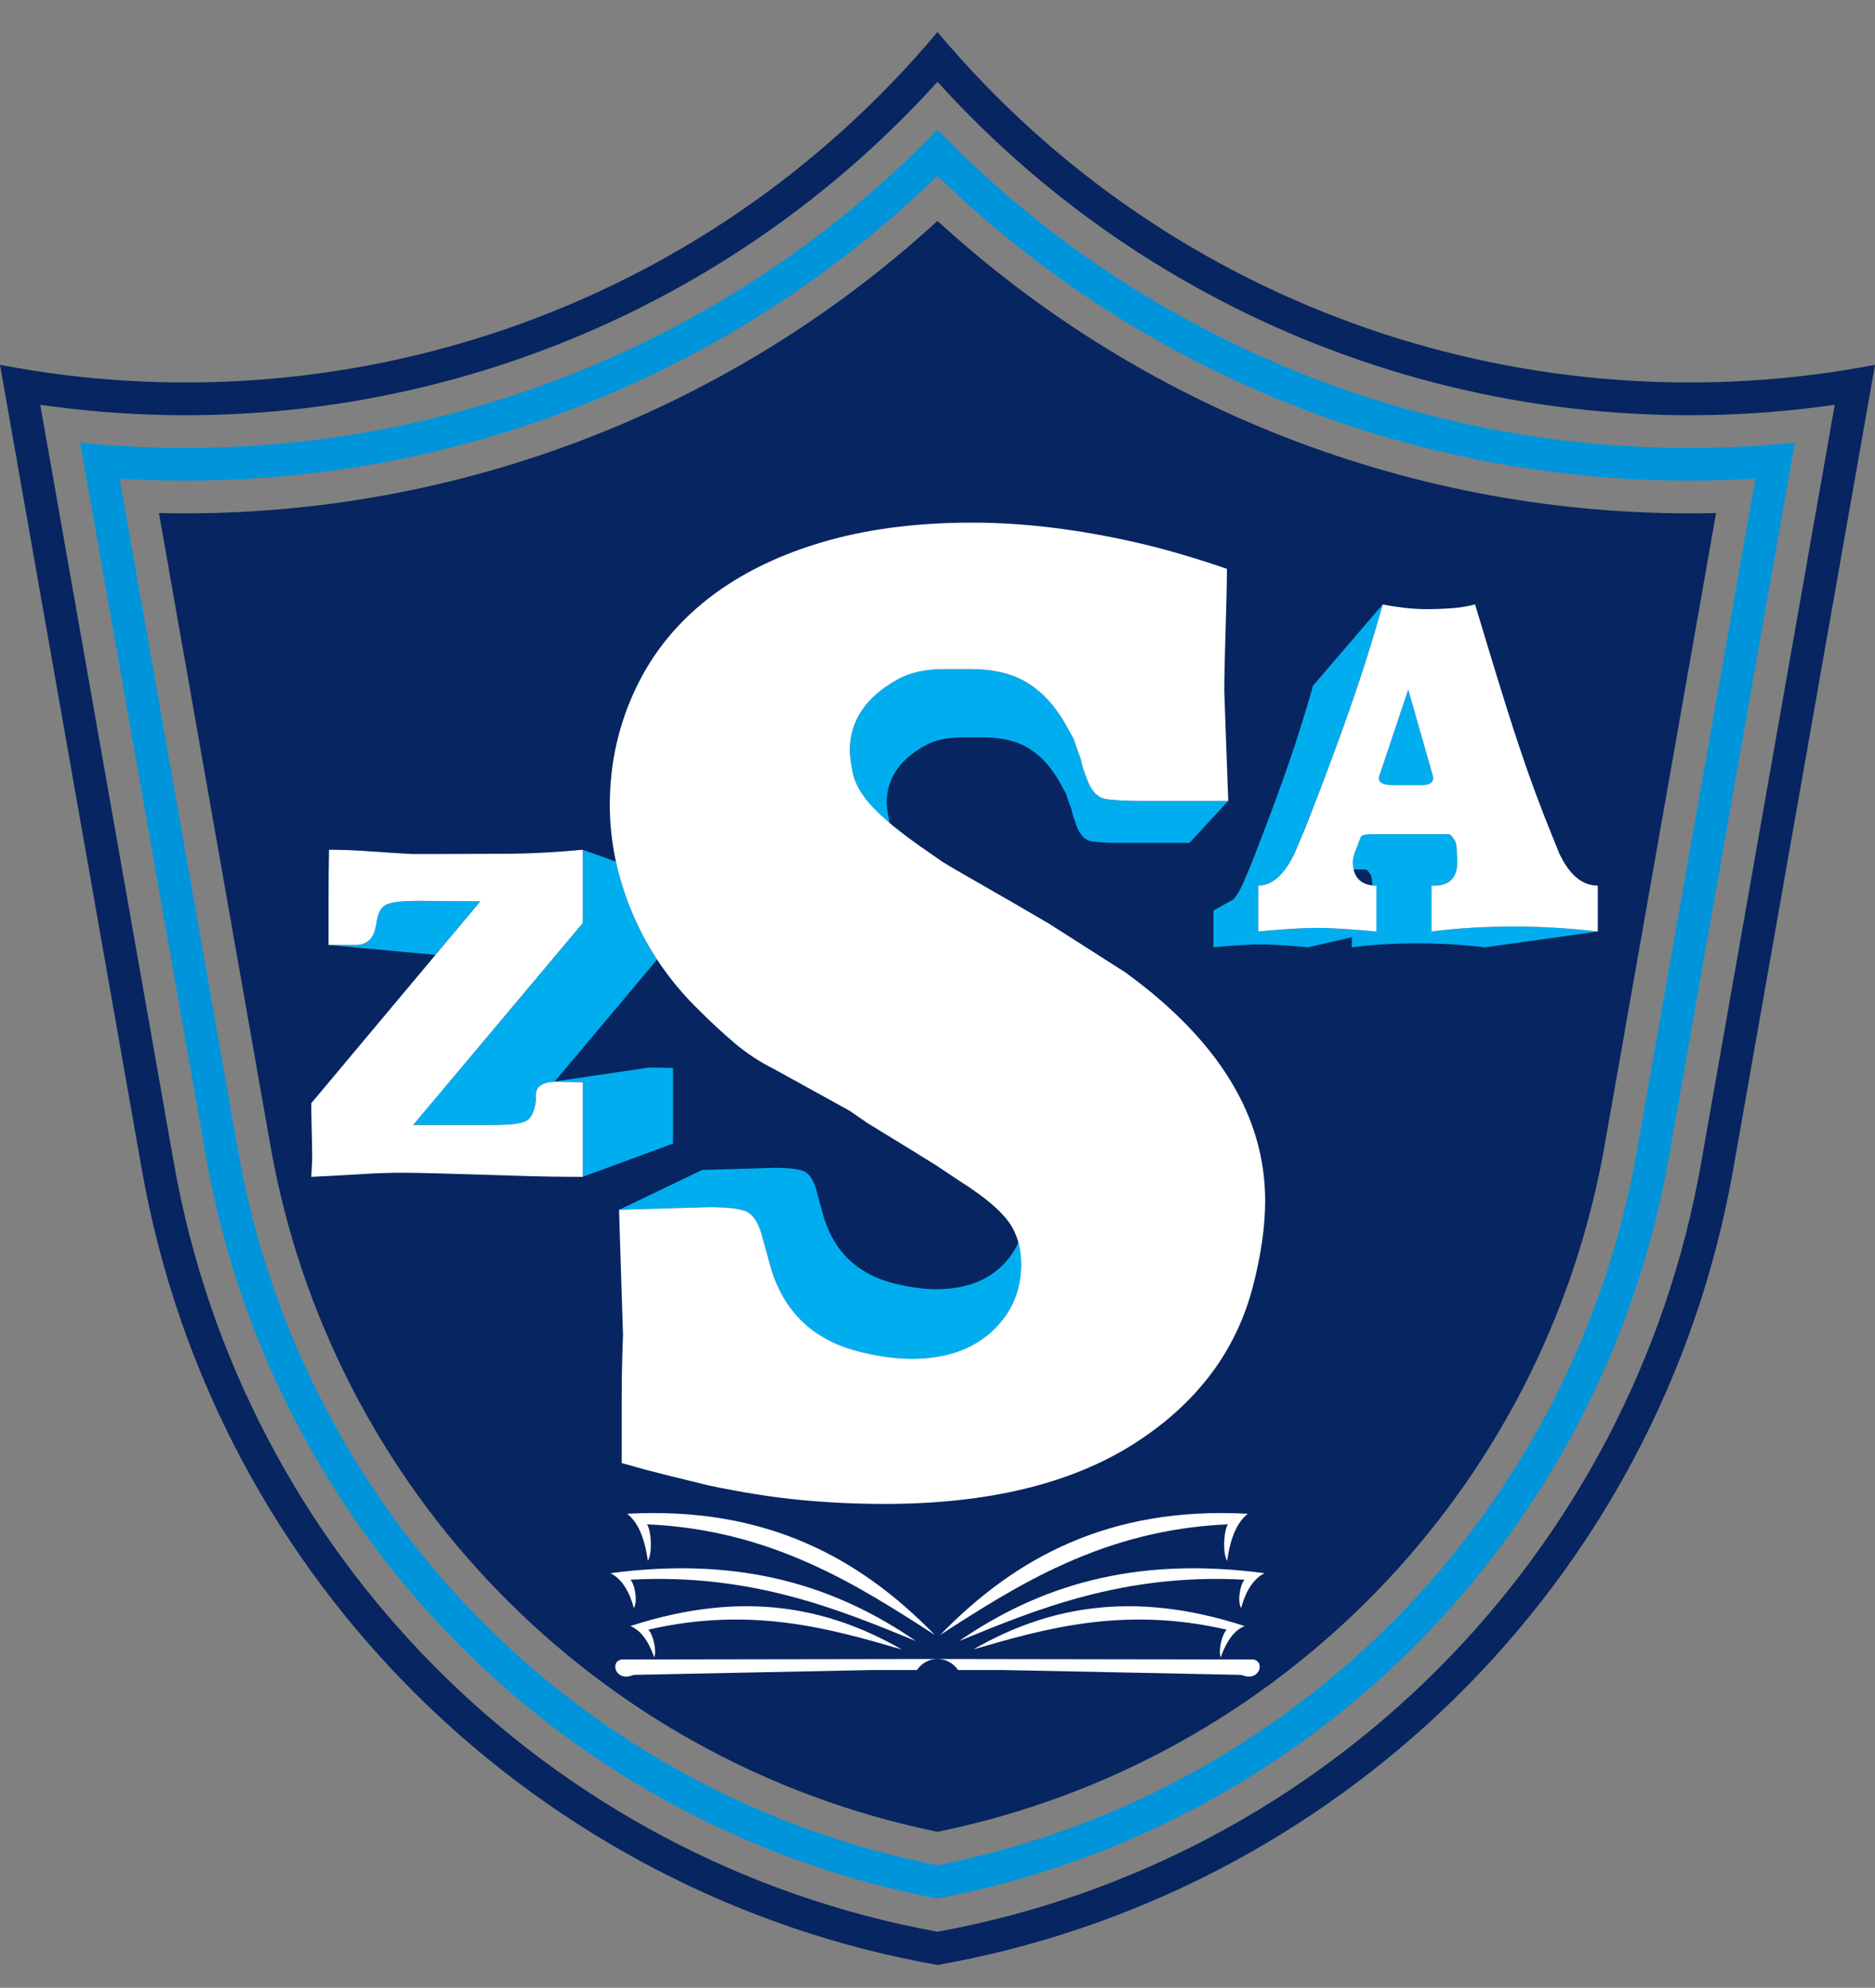<?xml version="1.0" encoding="utf-8"?>
<!-- Generator: Adobe Illustrator 16.0.0, SVG Export Plug-In . SVG Version: 6.00 Build 0)  -->
<!DOCTYPE svg PUBLIC "-//W3C//DTD SVG 1.1//EN" "http://www.w3.org/Graphics/SVG/1.1/DTD/svg11.dtd">
<svg version="1.1" id="Warstwa_1" xmlns="http://www.w3.org/2000/svg" xmlns:xlink="http://www.w3.org/1999/xlink" x="0px" y="0px"
	 width="325.066px" height="344.538px" viewBox="0 0 325.066 344.538" enable-background="new 0 0 325.066 344.538"
	 xml:space="preserve">
<rect x="0" y="0" width="325.066" height="344.538" fill="#808080" stroke="none"/>
<path fill-rule="evenodd" clip-rule="evenodd" fill="#072560" d="M162.533,334.82c67.496-12.321,120.435-65.415,132.388-133.23
	l23.168-131.434C260.266,78.52,201.88,57.653,162.533,14.179C123.185,57.653,64.799,78.52,6.977,70.156l23.168,131.434
	C42.099,269.405,95.037,322.499,162.533,334.82 M162.533,340.58C94.113,328.517,37.325,274.958,24.562,202.573L0,63.234
	c58.622,11.264,121.438-8.708,162.533-57.682c41.095,48.974,103.911,68.946,162.533,57.682l-24.562,139.339
	C287.741,274.958,230.953,328.517,162.533,340.58z"/>
<path fill-rule="evenodd" clip-rule="evenodd" fill="#072560" d="M162.533,317.498c59.217-12.101,105.132-59.256,115.639-118.86
	l19.34-109.715c-49.721,1.184-98.283-16.987-134.979-50.636C125.837,71.935,77.275,90.106,27.555,88.922l19.34,109.715
	C57.401,258.242,103.316,305.397,162.533,317.498"/>
<path fill-rule="evenodd" clip-rule="evenodd" fill="#0095DA" d="M162.533,329.053c64.683-12.242,115.323-63.313,126.805-128.448
	l21.839-123.889c-55.097,5.577-109.949-14.298-148.644-54.244C123.838,62.418,68.986,82.293,13.89,76.716l21.838,123.889
	C47.209,265.741,97.851,316.811,162.533,329.053 M162.533,323.28c61.868-12.158,110.213-61.205,121.222-123.659l20.564-116.661
	c-52.384,3.205-103.947-15.739-141.786-52.466C124.694,67.22,73.131,86.165,20.747,82.959l20.564,116.661
	C52.32,262.075,100.665,311.122,162.533,323.28z"/>
<path fill-rule="evenodd" clip-rule="evenodd" fill="#00AEEF" d="M250.438,153.237l-0.3,0.092c-0.422,0.112-0.896,0.168-1.425,0.168
	h-0.552v0.44v7.521l0.415-0.053l0.417-0.052l0.42-0.05l0.422-0.048l0.424-0.047l0.427-0.044l0.429-0.043l0.431-0.042l0.434-0.04
	l0.436-0.039l0.438-0.036l0.44-0.035l0.442-0.033l0.445-0.032l0.447-0.03l0.449-0.028l0.452-0.026l0.454-0.025l0.456-0.022
	l0.459-0.021l0.461-0.02l0.464-0.018l0.466-0.016l0.468-0.014l0.471-0.013l0.473-0.011l0.475-0.009l0.478-0.008l0.479-0.006
	l0.481-0.004l0.484-0.002l0.486,0h0.113h0.113l0.114,0h0.113l0.113,0l0.114,0.001l0.113,0.001l0.114,0l0.114,0.001l0.113,0.001
	l0.114,0.001l0.114,0.001l0.114,0.002l0.114,0.001l0.114,0.001l0.114,0.002l0.115,0.002l0.114,0.002l0.115,0.002l0.114,0.002
	l0.115,0.002l0.114,0.002l0.115,0.002l0.115,0.003l0.115,0.002l0.115,0.003l0.23,0.006l0.463,0.014l0.464,0.016l0.116,0.004
	l0.115,0.004l0.117,0.005l0.116,0.004l0.116,0.004l0.116,0.005l0.117,0.005l0.116,0.005l0.117,0.005l0.116,0.005l0.117,0.005
	l0.117,0.005l0.116,0.005l0.117,0.006l0.117,0.006l0.117,0.006l0.118,0.006l0.117,0.006l0.234,0.013l0.118,0.006l0.118,0.006
	l0.117,0.007l0.118,0.007l0.118,0.007l0.117,0.007l0.118,0.007l0.118,0.007l0.118,0.007l0.118,0.008l0.117,0.007l0.118,0.007
	l0.116,0.008l0.117,0.007l0.116,0.008l0.116,0.008l0.116,0.008l0.115,0.008l0.115,0.008l0.115,0.008l0.458,0.034l0.114,0.009
	l0.113,0.009l0.113,0.009l0.112,0.009l0.113,0.009l0.112,0.009l0.112,0.009l0.111,0.009l0.445,0.038l0.11,0.01l0.11,0.01l0.11,0.009
	l0.109,0.01l0.109,0.01l0.109,0.01l0.108,0.01l0.109,0.01l0.432,0.042l0.107,0.011l0.107,0.01l0.106,0.011l0.106,0.011l0.106,0.011
	l0.105,0.011l0.105,0.011l0.105,0.011l0.42,0.045l0.104,0.011l0.104,0.011l0.103,0.012l0.104,0.012l0.104,0.012l0.103,0.012
	l0.103,0.012l0.102,0.012l0.103,0.012l0.102,0.012l0.102,0.012l0.101,0.012l-19.537,2.737l-0.325-0.04l-0.328-0.038l-0.331-0.037
	l-0.336-0.036l-0.339-0.035l-0.342-0.034l-0.346-0.033l-0.35-0.032l-0.352-0.031l-0.356-0.03l-0.359-0.029l-0.362-0.028
	l-0.366-0.027l-0.37-0.026l-0.373-0.025l-0.377-0.023l-0.377-0.023l-0.377-0.021l-0.376-0.02l-0.375-0.019l-0.374-0.017
	l-0.373-0.016l-0.371-0.014l-0.371-0.012l-0.37-0.012l-0.369-0.01l-0.367-0.008l-0.368-0.007l-0.365-0.005l-0.365-0.004
	l-0.364-0.002l-0.362-0.001l-0.39,0.001l-0.387,0.002l-0.386,0.003l-0.384,0.005l-0.382,0.006l-0.38,0.007l-0.378,0.009l-0.377,0.01
	l-0.374,0.011l-0.373,0.013l-0.37,0.014l-0.369,0.016l-0.367,0.017l-0.365,0.018l-0.363,0.02l-0.361,0.021l-0.359,0.022
	l-0.358,0.023l-0.355,0.025l-0.354,0.026l-0.353,0.028l-0.35,0.029l-0.349,0.031l-0.347,0.032l-0.346,0.033l-0.343,0.035
	l-0.341,0.036l-0.34,0.037l-0.337,0.039l-0.336,0.041l-0.334,0.041l-0.332,0.043v-3.092l0.528,0.039
	c0.893,0.053,2.128,0.158,3.704,0.315v-7.96h-0.473c-0.078-0.007-0.154-0.015-0.229-0.023l-0.006-0.388l-0.018-0.351l-0.03-0.311
	l-0.041-0.272l-0.053-0.232l-0.065-0.193l-0.077-0.154l-0.088-0.115l-0.046-0.061l-0.041-0.057l-0.038-0.053l-0.033-0.049
	l-0.029-0.045l-0.025-0.042l-0.021-0.038l-0.019-0.033l-0.076-0.089l-0.073-0.077l-0.069-0.065l-0.064-0.054l-0.062-0.041
	l-0.057-0.03l-0.054-0.018l-0.049-0.006h-2.11c-0.102-0.436-0.152-0.923-0.152-1.46l0.236-1.182l1.183-3.074
	c0.082-0.062,0.157-0.112,0.224-0.149l0.045-0.024l0.008-0.004l0,0l0.007-0.003l0.05-0.022l0.051-0.019l0.047-0.011l0.042-0.003
	l0.14-0.037l0.142-0.032l0.144-0.027l0.146-0.022l0.149-0.018l0.151-0.012l0.154-0.007l0.156-0.002h13.556l0.062,0.007l0.066,0.022
	l0.071,0.037l0.077,0.052l0.081,0.067l0.086,0.081l0.091,0.096l0.097,0.111l0.002,0.005l0.003,0.005l0.002,0.005l0.006,0.01
	l0.003,0.005l0.003,0.005l0.003,0.005l0.01,0.017l0.004,0.006l0.003,0.006l0.011,0.018l0.004,0.006l0.004,0.006l0.008,0.013
	l0.004,0.006l0.004,0.006l0.009,0.014l0.018,0.028l0.005,0.007l0.005,0.007l0.005,0.007l0.005,0.007l0,0l0.005,0.007l0.005,0.008
	l0.005,0.007l0.006,0.008l0.005,0.008l0.005,0.008l0.006,0.008l0.006,0.008l0.005,0.008l0.006,0.008l0.012,0.017l0.006,0.008
	l0.006,0.008l0.006,0.009l0.007,0.008l0.006,0.009l0.006,0.009l0.007,0.009l0.006,0.009l0.007,0.009l0.007,0.009l0.006,0.009
	l0.007,0.009l0.007,0.009l0.008,0.009l0.007,0.009l0.007,0.01l0.007,0.009l0.007,0.01l0.008,0.01l0.007,0.01l0.111,0.143
	l0.096,0.192l0.081,0.241l0.067,0.291l0.051,0.34l0.037,0.389l0.022,0.438l0.008,0.487l0.018,0.123l0.017,0.133l0.014,0.143
	l0.001,0.019l0.002,0.019l0.001,0.019l0.002,0.019l0.001,0.019l0.002,0.02l0.001,0.02l0.001,0.02l0.001,0.02l0.002,0.02l0.001,0.021
	l0.003,0.061l0.001,0.021l0.001,0.021l0.001,0.021l0.001,0.021l0.001,0.021l0.002,0.065v0.022l0.001,0.022l0.001,0.022l0.001,0.022
	v0.045l0.001,0.023v0.023l0.001,0.023v0.023l0.001,0.192l-0.015,0.505l-0.047,0.474l-0.077,0.44l-0.107,0.408l-0.139,0.375
	l-0.169,0.343l-0.2,0.31l-0.23,0.278l-0.263,0.244l-0.292,0.213l-0.323,0.179L250.438,153.237z"/>
<path fill-rule="evenodd" clip-rule="evenodd" fill="#00AEEF" d="M218.134,154.125v7.333l0.071-0.007l0.07-0.007l0.07-0.007
	l0.07-0.007l0.068-0.007l0.069-0.007l0.068-0.007l0.068-0.007l0,0l0.067-0.007l0.066-0.007l0.067-0.006l0.065-0.006l0.066-0.006
	l0.064-0.006l0.065-0.006l0.064-0.006l0.063-0.006l0.063-0.006l0.063-0.006l0.063-0.006l0.062-0.006l0.062-0.006l0.062-0.006
	l0.061-0.005l0.06-0.005l0.06-0.005l0.06-0.005l0.059-0.005l0.059-0.005l0.058-0.005l0.058-0.005l0.057-0.005l0,0l0.057-0.004
	l0.056-0.005l0.056-0.005l0.055-0.004l0.216-0.018l0.104-0.009l0.052-0.004l0.052-0.004l0.051-0.004l0.051-0.004l0.05-0.003
	l0.049-0.004l0.05-0.003l0.049-0.004l0.048-0.003l0.047-0.003l0.048-0.003l0.047-0.003l0.046-0.003l0.046-0.003l0.045-0.003
	l0.045-0.003l0.045-0.002l0.044-0.003l0.043-0.003l0.043-0.002l0.043-0.002l0.042-0.003l0.125-0.01l0.125-0.009l0.123-0.01
	l0.123-0.009l0.122-0.009l0.122-0.009l0.12-0.009l0.12-0.009l0.472-0.033l0.342-0.023l0.117-0.008l0.113-0.007l0.112-0.007
	l0.111-0.007l0.11-0.007l0.109-0.006l0.109-0.006l0.108-0.007l0.107-0.006l0.106-0.006l0.106-0.006l0.21-0.011l0.41-0.021
	l0.397-0.019l0.386-0.016l0.094-0.003l0.094-0.003l0.093-0.003l0.093-0.003l0.091-0.002l0.091-0.003l0.09-0.003l0.089-0.002
	l0.088-0.002l0.088-0.002l0.087-0.002l0.086-0.002l0.085-0.001l0.085-0.001l0.083-0.001l0.083-0.001l0.082-0.001l0.082,0l0.08-0.001
	l0.08-0.001l0.079,0l0.078,0h0.077h0.077h0.079h0.08l0.081,0l0.081,0l0.083,0.001l0.083,0.001l0.084,0l0.085,0.001l0.086,0.001
	l0.086,0.001l0.088,0.001l0.088,0.001l0.089,0.002l0.09,0.002l0.09,0.002l0.092,0.002l0.092,0.002l0.094,0.003l0.094,0.003
	l0.094,0.002l0.096,0.003l0.097,0.003l0.097,0.003l0.098,0.003l0.399,0.016l0.412,0.019l0.425,0.021l0.218,0.011l0.11,0.006
	l0.11,0.006l0.111,0.006l0.112,0.007l0.113,0.006l0.114,0.006l0.114,0.007l0.116,0.007l0.116,0.007l0.117,0.007l0.122,0.008
	l0.354,0.023l0.49,0.033l0.124,0.009l0.126,0.009l0.126,0.009l0.127,0.009l0.127,0.009l0.129,0.01l0.129,0.009l0.131,0.01
	l0.042,0.003l0.043,0.002l0.043,0.002l0.043,0.003l0.045,0.003l0.044,0.002l0.045,0.003l0.046,0.003l0.046,0.003l0.047,0.003
	l0.048,0.003l0.047,0.003l0.048,0.003l0.049,0.003l0.049,0.004l0.05,0.003l0.051,0.004l0.051,0.003l0.051,0.004l0.052,0.004
	l0.052,0.004l0.053,0.004l0.106,0.009l0.22,0.018l0.057,0.004l0.056,0.005l0.058,0.005l0.058,0.004l0.058,0.005l0.059,0.005
	l0.06,0.005l0.06,0.005l0.061,0.005l0.061,0.005l0.062,0.005l0.062,0.005l0.062,0.005l0.063,0.006l0.063,0.006l0.063,0.006
	l0.064,0.006l0.064,0.006l0.065,0.006l0.065,0.006l0.065,0.006l0.067,0.006l0.066,0.006l0.068,0.006l0.068,0.006l0.068,0.006
	l0.069,0.007l0.069,0.007l0.07,0.007l0.07,0.007l0.071,0.007l0.071,0.007l0.072,0.007l0.073,0.007l0.072,0.007l0.074,0.007
	l-11.861,2.737l-0.233-0.023l-0.227-0.022l-0.221-0.021l-0.214-0.02l-0.207-0.019l-0.202-0.019l-0.194-0.017l-0.188-0.016
	l-0.182-0.016l-0.176-0.014l-0.169-0.013l-0.163-0.013l-0.156-0.011l-0.15-0.01l-0.144-0.009l-0.137-0.008l-0.413-0.031
	l-0.402-0.028l-0.392-0.027l-0.382-0.024l-0.371-0.022l-0.36-0.021l-0.351-0.019l-0.34-0.017l-0.33-0.015l-0.319-0.013l-0.31-0.011
	l-0.298-0.009l-0.289-0.007l-0.277-0.005l-0.269-0.002l-0.257-0.001l-0.249,0.001l-0.26,0.002l-0.269,0.005l-0.279,0.007
	l-0.288,0.009l-0.299,0.011l-0.309,0.013l-0.317,0.015l-0.329,0.017l-0.338,0.019l-0.347,0.021l-0.358,0.022l-0.367,0.024
	l-0.378,0.027l-0.387,0.028l-0.396,0.031l-0.138,0.008l-0.143,0.009l-0.148,0.01l-0.155,0.011l-0.16,0.013l-0.167,0.013
	l-0.172,0.014l-0.179,0.016l-0.185,0.016l-0.189,0.017l-0.196,0.019l-0.202,0.019l-0.208,0.02l-0.213,0.021l-0.22,0.022
	l-0.226,0.023v-6.369l3.486-1.944l0.237-0.303l0.255-0.359l0.251-0.386l0.247-0.412l0.504-0.946l1.576-3.72l2.081-5.37l0.192-0.506
	l0.189-0.501l0.188-0.497l0.186-0.492l0.183-0.488l0.182-0.483l0.178-0.479l0.177-0.474l0.174-0.47l0.173-0.465l0.169-0.46
	l0.168-0.456l0.166-0.451l0.162-0.447l0.161-0.442l0.159-0.438l0.156-0.434l0.154-0.428l0.152-0.424l0.149-0.419l0.147-0.415
	l0.146-0.41l0.144-0.406l0.141-0.401l0.14-0.397l0.137-0.392l0.134-0.388l0.132-0.383l0.13-0.378l0.128-0.374l0.126-0.37
	l0.123-0.365l0.11-0.328l0.11-0.33l0.11-0.333l0.111-0.334l0.11-0.337l0.111-0.339l0.111-0.341l0.111-0.344l0.111-0.346l0.111-0.348
	l0.111-0.351l0.112-0.353l0.111-0.355l0.112-0.357l0.112-0.359l0.112-0.361l0.112-0.364l0.112-0.366l0.112-0.369l0.113-0.371
	l0.112-0.373l0.113-0.375l0.113-0.377l0.113-0.38l0.113-0.382l0.113-0.384l0.114-0.386l0.113-0.389l0.114-0.392l0.114-0.393
	l0.113-0.396l0.114-0.398l12.082-14.076l-0.143,0.498l-0.143,0.494l-0.143,0.492l-0.143,0.489l-0.143,0.486l-0.142,0.483
	l-0.142,0.48l-0.142,0.477l-0.142,0.475l-0.142,0.472l-0.142,0.469l-0.141,0.466l-0.142,0.463l-0.141,0.46l-0.141,0.458l-0.07,0.228
	l-0.069,0.227l0,0l-0.07,0.227l-0.07,0.226l-0.141,0.449l-0.14,0.446l-0.14,0.444l-0.14,0.441l-0.14,0.438l-0.14,0.436l-0.14,0.432
	l-0.139,0.43l-0.139,0.427l-0.139,0.424l-0.139,0.421l-0.139,0.418l-0.139,0.416l-0.138,0.413l-0.139,0.41l-0.153,0.456
	l-0.157,0.461l-0.159,0.468l-0.163,0.473l-0.165,0.479l-0.168,0.484l-0.17,0.49l-0.174,0.496l-0.177,0.501l-0.179,0.507
	l-0.182,0.513l-0.185,0.519l-0.188,0.524l-0.189,0.53l-0.193,0.536l-0.195,0.541l-0.199,0.547l-0.201,0.553l-0.203,0.559
	l-0.207,0.564l-0.21,0.57l-0.212,0.576l-0.215,0.582l-0.218,0.587l-0.221,0.593l-0.224,0.598l-0.226,0.604l-0.229,0.61l-0.231,0.615
	l-0.234,0.622l-0.237,0.626l-0.24,0.633l-2.601,6.712l-1.971,4.65l-0.63,1.182l-0.309,0.516l-0.313,0.482l-0.319,0.449l-0.325,0.416
	l-0.33,0.382l-0.336,0.349l-0.342,0.316l-0.347,0.283l-0.353,0.249l-0.357,0.216c-0.722,0.399-1.477,0.598-2.265,0.598V154.125z"/>
<path fill-rule="evenodd" clip-rule="evenodd" fill="#00AEEF" d="M244.142,119.529l4.256,14.896l0.056,0.388l-0.031,0.336
	l-0.116,0.285l-0.202,0.231l-0.003,0.002l-0.288,0.18c-0.332,0.155-0.794,0.233-1.385,0.233h-4.808
	c-1.944,0-2.785-0.499-2.522-1.498L244.142,119.529z M231.186,130.682l-0.008-0.03l0.028-0.025L231.186,130.682z"/>
<path fill-rule="evenodd" clip-rule="evenodd" fill="#00AEEF" d="M75.505,165.504l-18.542-1.722h4.65
	c0.118,0,0.233-0.004,0.346-0.011c0.112-0.008,0.222-0.019,0.329-0.035c0.106-0.015,0.21-0.034,0.312-0.057
	c0.101-0.023,0.199-0.049,0.294-0.08c0.095-0.031,0.188-0.065,0.277-0.103c0.09-0.038,0.176-0.08,0.26-0.125
	c0.083-0.046,0.165-0.095,0.243-0.148c0.078-0.053,0.153-0.11,0.226-0.171c0.072-0.061,0.142-0.125,0.208-0.194
	s0.13-0.141,0.191-0.216c0.061-0.076,0.119-0.156,0.173-0.239c0.055-0.084,0.107-0.171,0.157-0.262
	c0.049-0.091,0.095-0.186,0.139-0.285c0.043-0.099,0.084-0.201,0.122-0.308c0.038-0.106,0.073-0.216,0.105-0.33
	c0.032-0.114,0.061-0.232,0.087-0.354l0.158-0.709l0.043-0.318l0.051-0.303l0.059-0.288l0.066-0.274l0.074-0.258l0.082-0.244
	l0.089-0.229l0.097-0.214l0.104-0.2l0.112-0.185l0.121-0.17l0.128-0.155l0.136-0.141l0.143-0.125l0.151-0.111l0.159-0.096
	l0.174-0.086l0.198-0.08l0.222-0.075l0.245-0.069l0.27-0.063l0.293-0.059l0.316-0.052l0.34-0.047l0.364-0.042l0.388-0.036
	l0.412-0.031l0.435-0.025l0.459-0.019l0.482-0.014l0.506-0.009l0.53-0.002l10.798,0.079L75.505,165.504z"/>
<path fill-rule="evenodd" clip-rule="evenodd" fill="#00AEEF" d="M90.23,194.632l-0.115,0.024l-0.302,0.059l-0.329,0.053
	l-0.354,0.047l-0.38,0.042l-0.407,0.036l-0.432,0.03l-0.458,0.024l-0.484,0.02l-0.51,0.014l-0.536,0.009l-0.561,0.003h-13.74
	L101.02,160v-3.231v-3.231v-3.152v-3.1l5.766,2.051c0.666,3.068,1.646,6.118,2.94,9.15c1.17,2.742,2.568,5.352,4.193,7.83
	L96.165,187.45l-0.746,0.109c-0.876,0.109-1.532,0.38-1.965,0.813c-0.368,0.367-0.552,0.841-0.552,1.419v1.103
	c-0.263,1.786-0.814,2.916-1.668,3.39C90.992,194.419,90.658,194.536,90.23,194.632"/>
<polygon fill-rule="evenodd" clip-rule="evenodd" fill="#00AEEF" points="95.419,187.559 112.2,185.077 112.565,185.043 
	112.96,185.033 116.68,185.096 116.68,188.186 116.68,191.275 116.68,198.21 101.02,203.977 101.02,195.308 101.02,191.446 
	101.02,187.584 96.37,187.505 95.876,187.519 "/>
<polygon fill-rule="evenodd" clip-rule="evenodd" fill="#00AEEF" points="212.939,138.826 206.215,146.089 194.511,146.089 
	194.062,146.088 193.628,146.085 193.21,146.08 192.808,146.072 192.421,146.063 192.05,146.051 191.696,146.037 191.356,146.021 
	191.033,146.002 190.725,145.982 190.432,145.959 190.156,145.935 189.895,145.908 189.651,145.879 189.421,145.848 
	189.208,145.815 189.004,145.772 188.808,145.713 188.616,145.638 188.43,145.546 188.25,145.437 188.076,145.312 187.908,145.17 
	187.745,145.011 187.587,144.835 187.436,144.643 187.29,144.434 187.15,144.208 187.015,143.964 186.887,143.704 186.764,143.427 
	186.647,143.133 186.098,141.639 185.733,140.176 185.184,138.713 184.819,137.585 183.721,135.574 183.444,135.096 
	183.159,134.632 182.866,134.184 182.567,133.751 182.26,133.333 181.947,132.931 181.625,132.543 181.298,132.171 180.962,131.814 
	180.621,131.473 180.271,131.148 179.915,130.837 179.551,130.542 179.18,130.264 178.802,130 178.417,129.752 178.221,129.631 
	178.022,129.514 177.819,129.401 177.612,129.292 177.401,129.187 177.187,129.085 176.97,128.988 176.749,128.895 176.524,128.805 
	176.295,128.719 176.064,128.637 175.829,128.559 175.589,128.484 175.347,128.414 175.101,128.348 174.851,128.285 
	174.598,128.226 174.341,128.171 174.082,128.12 173.817,128.073 173.549,128.029 173.279,127.99 173.003,127.954 172.725,127.922 
	172.444,127.894 172.158,127.869 171.87,127.848 171.577,127.832 171.281,127.818 170.981,127.809 170.677,127.803 170.371,127.801 
	170.208,127.801 170.037,127.801 169.859,127.801 169.673,127.801 169.481,127.801 169.282,127.801 169.076,127.801 
	168.862,127.801 168.641,127.801 168.414,127.801 168.178,127.801 167.936,127.801 167.687,127.801 167.43,127.801 167.167,127.801 
	166.896,127.801 166.399,127.807 165.913,127.824 165.439,127.853 164.976,127.893 164.524,127.944 164.084,128.007 
	163.656,128.082 163.239,128.167 162.833,128.264 162.438,128.373 162.055,128.493 161.684,128.625 161.324,128.767 
	160.975,128.921 160.638,129.087 160.312,129.264 159.907,129.495 159.515,129.731 159.135,129.973 158.769,130.219 158.416,130.47 
	158.075,130.726 157.747,130.987 157.432,131.253 157.129,131.524 156.84,131.8 156.564,132.082 156.3,132.368 156.049,132.659 
	155.812,132.955 155.587,133.256 155.375,133.562 155.175,133.873 154.989,134.189 154.815,134.51 154.654,134.836 154.506,135.167 
	154.371,135.504 154.25,135.845 154.14,136.191 154.043,136.542 153.96,136.898 153.889,137.259 153.832,137.625 153.786,137.997 
	153.754,138.373 153.735,138.754 153.729,139.14 153.73,139.237 153.734,139.344 153.741,139.462 153.751,139.591 153.764,139.731 
	153.78,139.881 153.799,140.042 153.82,140.214 153.844,140.397 153.871,140.59 153.902,140.794 153.934,141.009 153.97,141.234 
	154.008,141.47 154.05,141.717 154.094,141.975 154.146,142.238 154.21,142.503 154.286,142.77 154.375,143.038 154.475,143.307 
	154.587,143.578 154.712,143.85 154.849,144.124 154.998,144.398 155.159,144.675 155.332,144.953 155.518,145.232 155.715,145.513 
	155.924,145.795 156.146,146.079 150.353,138.813 150.076,138.458 149.813,138.105 149.567,137.754 149.335,137.405 
	149.119,137.058 148.917,136.712 148.731,136.369 148.56,136.026 148.404,135.686 148.263,135.348 148.138,135.011 148.028,134.676 
	147.933,134.343 147.853,134.012 147.788,133.683 147.732,133.36 147.681,133.052 147.632,132.757 147.588,132.475 147.547,132.207 
	147.509,131.952 147.476,131.71 147.445,131.482 147.418,131.267 147.395,131.066 147.375,130.878 147.359,130.704 147.347,130.542 
	147.338,130.395 147.333,130.26 147.331,130.139 147.338,129.656 147.363,129.18 147.403,128.71 147.459,128.246 147.532,127.789 
	147.62,127.337 147.724,126.892 147.845,126.453 147.982,126.02 148.134,125.594 148.303,125.173 148.488,124.76 148.689,124.352 
	148.906,123.951 149.139,123.556 149.388,123.167 149.653,122.784 149.935,122.408 150.232,122.038 150.545,121.674 
	150.875,121.316 151.22,120.964 151.582,120.62 151.96,120.281 152.354,119.948 152.764,119.622 153.189,119.301 153.631,118.988 
	154.089,118.68 154.563,118.378 155.054,118.083 155.56,117.794 155.967,117.573 156.389,117.366 156.825,117.173 157.275,116.995 
	157.739,116.83 158.217,116.68 158.71,116.544 159.218,116.423 159.74,116.316 160.275,116.223 160.825,116.145 161.39,116.08 
	161.968,116.03 162.561,115.995 163.168,115.973 163.791,115.966 164.128,115.966 164.458,115.966 164.779,115.966 165.09,115.966 
	165.393,115.966 165.687,115.966 165.972,115.966 166.248,115.966 166.514,115.966 166.773,115.966 167.022,115.966 
	167.262,115.966 167.493,115.966 167.715,115.966 167.929,115.966 168.133,115.966 168.517,115.968 168.896,115.975 
	169.271,115.987 169.641,116.003 170.006,116.024 170.368,116.051 170.724,116.081 171.077,116.116 171.424,116.157 
	171.768,116.202 172.107,116.251 172.441,116.306 172.771,116.364 173.097,116.429 173.417,116.497 173.734,116.571 
	174.046,116.649 174.354,116.732 174.657,116.82 174.956,116.913 175.25,117.01 175.54,117.113 175.825,117.22 176.106,117.332 
	176.382,117.449 176.654,117.571 176.921,117.698 177.185,117.829 177.443,117.965 177.698,118.107 177.947,118.253 
	178.192,118.404 178.673,118.714 179.145,119.043 179.609,119.393 180.064,119.761 180.509,120.149 180.946,120.556 
	181.374,120.982 181.792,121.429 182.202,121.894 182.603,122.377 182.996,122.881 183.378,123.403 183.752,123.944 
	184.118,124.504 184.474,125.083 184.821,125.681 186.193,128.196 186.65,129.605 187.335,131.435 187.793,133.263 188.479,135.13 
	188.625,135.498 188.779,135.845 188.94,136.17 189.108,136.474 189.283,136.756 189.464,137.018 189.654,137.259 189.85,137.478 
	190.054,137.676 190.265,137.854 190.483,138.011 190.708,138.147 190.94,138.262 191.179,138.356 191.426,138.43 191.679,138.483 
	191.947,138.524 192.233,138.563 192.54,138.6 192.865,138.633 193.21,138.664 193.576,138.692 193.96,138.717 194.366,138.74 
	194.79,138.76 195.233,138.778 195.697,138.792 196.18,138.804 196.682,138.814 197.205,138.82 197.747,138.824 198.309,138.826 "/>
<polygon fill-rule="evenodd" clip-rule="evenodd" fill="#00AEEF" points="107.326,209.692 121.725,202.782 134.161,202.417 
	134.653,202.418 135.124,202.426 135.573,202.439 136.001,202.457 136.407,202.479 136.792,202.506 137.156,202.539 
	137.499,202.577 137.819,202.619 138.118,202.667 138.396,202.719 138.653,202.776 138.888,202.838 139.101,202.907 
	139.293,202.979 139.464,203.056 139.622,203.143 139.776,203.244 139.925,203.358 140.07,203.485 140.21,203.625 140.347,203.781 
	140.479,203.95 140.607,204.131 140.731,204.327 140.85,204.536 140.965,204.758 141.076,204.994 141.182,205.243 141.284,205.506 
	141.382,205.784 141.476,206.074 142.573,210.097 142.74,210.696 142.92,211.282 143.114,211.852 143.322,212.409 143.543,212.952 
	143.778,213.481 144.026,213.997 144.288,214.499 144.563,214.985 144.852,215.459 145.154,215.918 145.471,216.364 145.8,216.795 
	146.144,217.213 146.5,217.618 146.871,218.007 147.255,218.383 147.652,218.745 148.063,219.093 148.488,219.427 148.926,219.748 
	149.378,220.053 149.844,220.346 150.323,220.625 150.815,220.889 151.321,221.139 151.841,221.375 152.375,221.599 
	152.921,221.807 153.481,222.002 154.055,222.184 154.643,222.35 154.905,222.418 155.166,222.483 155.425,222.546 155.683,222.608 
	155.939,222.667 156.195,222.723 156.448,222.778 156.7,222.831 156.951,222.881 157.2,222.928 157.449,222.975 157.695,223.019 
	157.94,223.061 158.183,223.1 158.425,223.137 158.667,223.172 158.906,223.207 159.143,223.238 159.379,223.266 159.615,223.293 
	159.849,223.318 160.081,223.34 160.311,223.361 160.541,223.379 160.768,223.395 160.996,223.409 161.22,223.42 161.444,223.43 
	161.666,223.438 161.886,223.444 162.106,223.446 162.324,223.448 162.755,223.444 163.181,223.432 163.602,223.415 
	164.017,223.389 164.426,223.356 164.831,223.316 165.229,223.268 165.622,223.213 166.009,223.151 166.39,223.082 166.766,223.004 
	167.137,222.92 167.502,222.829 167.862,222.73 168.216,222.624 168.565,222.51 168.908,222.389 169.246,222.261 169.578,222.125 
	169.904,221.983 170.225,221.833 170.54,221.675 170.85,221.51 171.154,221.338 171.453,221.159 171.746,220.973 172.034,220.779 
	172.315,220.577 172.592,220.369 172.863,220.153 173.128,219.929 173.388,219.699 173.641,219.462 173.886,219.222 
	174.124,218.979 174.353,218.731 174.574,218.48 174.787,218.225 174.992,217.966 175.189,217.704 175.377,217.438 175.558,217.168 
	175.731,216.894 175.896,216.617 176.052,216.335 176.202,216.051 176.342,215.762 176.475,215.469 176.599,215.173 
	176.715,214.874 176.824,214.57 176.924,214.262 177.017,213.952 177.101,213.636 177.177,213.317 177.246,212.995 177.306,212.668 
	177.359,212.338 177.403,212.005 177.439,211.667 177.467,211.327 177.487,210.981 177.029,219.941 177.004,220.372 
	176.968,220.799 176.923,221.221 176.868,221.637 176.803,222.049 176.727,222.458 176.642,222.861 176.546,223.259 
	176.441,223.653 176.326,224.042 176.2,224.426 176.065,224.805 175.918,225.18 175.763,225.551 175.597,225.917 175.421,226.278 
	175.236,226.633 175.04,226.985 174.833,227.333 174.618,227.674 174.392,228.012 174.156,228.344 173.91,228.672 173.654,228.996 
	173.387,229.315 173.111,229.628 172.825,229.938 172.528,230.243 172.222,230.542 171.906,230.837 171.581,231.125 
	171.249,231.405 170.91,231.674 170.564,231.936 170.211,232.188 169.852,232.43 169.486,232.664 169.112,232.887 168.732,233.103 
	168.344,233.309 167.951,233.505 167.549,233.693 167.141,233.872 166.727,234.042 166.305,234.201 165.876,234.352 165.44,234.495 
	164.998,234.626 164.548,234.75 164.092,234.865 163.628,234.97 163.158,235.066 162.681,235.153 162.197,235.231 161.706,235.299 
	161.208,235.359 160.703,235.409 160.191,235.45 159.672,235.483 159.147,235.505 158.614,235.519 158.075,235.524 157.802,235.522 
	157.528,235.518 157.252,235.511 156.975,235.502 156.695,235.491 156.414,235.475 156.13,235.458 155.846,235.438 155.559,235.415 
	155.271,235.389 154.981,235.362 154.688,235.331 154.395,235.297 154.099,235.261 153.802,235.222 153.502,235.18 153.202,235.136 
	152.899,235.089 152.594,235.04 152.289,234.988 151.98,234.932 151.67,234.875 151.358,234.815 151.045,234.752 150.73,234.686 
	150.413,234.618 150.094,234.547 149.774,234.473 149.452,234.397 149.127,234.319 148.801,234.237 148.474,234.153 
	147.739,233.944 147.021,233.717 146.321,233.473 145.637,233.213 144.971,232.934 144.321,232.639 143.688,232.325 
	143.073,231.995 142.474,231.647 141.893,231.282 141.328,230.899 140.78,230.499 140.249,230.081 139.735,229.645 139.238,229.193 
	138.758,228.723 138.295,228.235 137.849,227.731 137.42,227.208 137.008,226.668 136.613,226.112 136.234,225.538 135.874,224.946 
	135.529,224.336 135.202,223.709 134.892,223.066 134.598,222.405 134.322,221.725 134.063,221.03 133.82,220.315 133.595,219.584 
	133.386,218.835 132.014,213.807 131.897,213.444 131.775,213.098 131.647,212.768 131.514,212.457 131.376,212.161 
	131.232,211.883 131.083,211.622 130.929,211.377 130.769,211.151 130.604,210.94 130.433,210.747 130.257,210.571 130.076,210.411 
	129.889,210.268 129.697,210.143 129.5,210.035 129.287,209.938 129.046,209.847 128.779,209.762 128.486,209.684 128.165,209.613 
	127.817,209.547 127.443,209.488 127.042,209.434 126.615,209.387 126.16,209.347 125.679,209.313 125.171,209.285 124.636,209.262 
	124.074,209.247 123.485,209.238 122.871,209.235 "/>
<path fill="#FFFFFF" d="M212.71,98.592c0,2.286-0.076,5.791-0.229,10.516c-0.152,4.724-0.229,8.306-0.229,10.744l0.686,18.974
	h-14.63c-3.049,0-5.258-0.114-6.63-0.343c-1.371-0.229-2.438-1.333-3.2-3.353l-0.686-1.867l-0.458-1.829l-0.686-1.829l-0.457-1.41
	l-1.372-2.515c-1.828-3.238-4.038-5.677-6.629-7.277c-2.591-1.639-5.943-2.438-10.059-2.438c-1.066,0-2.515,0-4.343,0
	c-3.354,0-6.097,0.609-8.23,1.829c-5.486,3.048-8.229,7.163-8.229,12.345c0,0.609,0.152,1.791,0.457,3.543
	c0.305,1.752,1.258,3.581,2.858,5.486c1.6,1.905,4.305,4.229,8.115,6.972l4.572,3.2l2.286,1.372l10.744,6.172l5.486,3.2
	l13.259,8.458c16.154,11.735,24.232,24.918,24.232,39.549c0,4.419-0.687,9.296-2.058,14.63c-2.896,11.431-9.83,20.612-20.727,27.546
	c-10.935,6.935-25.337,10.401-43.206,10.401c-4.877,0-9.754-0.229-14.554-0.686c-4.801-0.457-10.135-1.296-15.926-2.515l-7.43-1.828
	l-3.582-0.915l-4.077-1.144c0-3.657,0-7.314,0-10.973c0-3.657,0.076-7.391,0.229-11.201l-0.686-21.717l15.545-0.457
	c3.353,0,5.563,0.267,6.629,0.8c1.067,0.534,1.905,1.79,2.514,3.772l1.372,5.028c2.133,8.077,7.163,13.183,15.087,15.317
	c3.505,0.914,6.706,1.371,9.601,1.371c5.791,0,10.401-1.563,13.831-4.687c3.429-3.124,5.144-7.049,5.144-11.772
	c0-2.896-0.763-5.373-2.286-7.43c-1.524-2.058-4.344-4.382-8.458-6.973l-4.115-2.743l-4.801-2.972l-7.087-4.344l-2.972-2.057
	l-13.259-7.316c-2.438-1.219-4.686-2.705-6.744-4.457c-2.057-1.752-4.077-3.619-6.058-5.601
	c-5.029-4.877-8.877-10.439-11.544-16.688c-2.667-6.248-4.001-12.573-4.001-18.974c0-7.468,1.639-14.478,4.915-21.031
	c3.277-6.553,8.115-12.04,14.517-16.459c5.334-3.657,11.62-6.477,18.859-8.458c7.239-1.981,15.431-2.972,24.574-2.972
	c8.84,0,18.288,1.143,28.347,3.429C201.662,95.087,206.919,96.611,212.71,98.592"/>
<path fill="#FFFFFF" d="M53.968,191.209l29.319-34.993l-10.798-0.079c-2.89,0-4.768,0.236-5.635,0.709
	c-0.867,0.473-1.405,1.577-1.615,3.311l-0.158,0.709c-0.42,1.944-1.576,2.917-3.468,2.917h-4.65c0-2.785,0-5.557,0-8.289
	c0-2.732,0.026-5.465,0.079-8.21c2.062,0,3.875,0.066,5.464,0.171c5.53,0.381,8.485,0.564,8.854,0.564h5.214
	c3.639,0,7.488-0.013,11.546-0.039c4.072-0.026,8.368-0.263,12.899-0.696v3.1v3.152v3.231V160l-29.397,34.993h13.74
	c3.061,0,5.031-0.236,5.872-0.709c0.854-0.474,1.405-1.604,1.668-3.39v-1.103c0-0.578,0.184-1.052,0.552-1.419
	c0.578-0.578,1.55-0.867,2.916-0.867l4.65,0.079v3.861v3.862v8.669c-3.783,0-7.277-0.053-10.482-0.157
	c-11.296-0.368-18.127-0.552-20.491-0.552c-2.207,0-4.204,0.053-5.99,0.158c-6.2,0.367-9.563,0.551-10.088,0.551l0.158-3.073
	c0-0.999-0.026-2.575-0.079-4.729C53.995,194.02,53.968,192.366,53.968,191.209"/>
<path fill="#FFFFFF" d="M239.098,134.583c-0.263,0.999,0.578,1.498,2.522,1.498h4.808c1.576,0,2.232-0.552,1.97-1.655l-4.256-14.896
	L239.098,134.583z M228.222,160.828c-1.629,0-3.783,0.105-6.463,0.315c-0.894,0.053-2.102,0.158-3.625,0.315v-7.96
	c2.102,0,3.967-1.418,5.596-4.256l0.63-1.182l1.971-4.65l2.601-6.712c2.575-6.778,4.677-12.583,6.305-17.417
	c1.472-4.361,2.97-9.195,4.493-14.515c1.051,0.224,2.272,0.408,3.665,0.578c1.392,0.158,2.666,0.236,3.822,0.236
	c1.576,0,3.061-0.052,4.453-0.158c1.392-0.104,2.745-0.328,4.059-0.657l2.364,7.816c2.26,7.461,4.072,13.214,5.438,17.26
	c1.681,5.044,3.625,10.286,5.832,15.697l1.024,2.522l0.631,1.182c1.629,2.837,3.625,4.256,5.989,4.256v7.96
	c-2.154-0.263-4.492-0.473-7.015-0.63c-2.521-0.158-4.991-0.236-7.408-0.236c-5.201,0-10.009,0.289-14.423,0.867v-7.96h0.552
	c2.627,0,3.94-1.392,3.94-4.177c0-0.525-0.025-0.946-0.078-1.261c0-1.366-0.158-2.207-0.474-2.522
	c-0.157-0.21-0.263-0.368-0.314-0.473c-0.263-0.315-0.474-0.473-0.631-0.473h-13.556c-0.421,0-0.814,0.053-1.183,0.158
	c-0.104,0-0.263,0.079-0.473,0.236l-1.183,3.074l-0.236,1.182c0,2.627,1.209,4.046,3.626,4.256h0.473v7.96
	c-1.576-0.158-2.812-0.263-3.704-0.315C232.136,160.933,229.904,160.828,228.222,160.828z"/>
<path fill-rule="evenodd" clip-rule="evenodd" fill="#FFFFFF" d="M112.394,282.465c17.989-4.163,31.835-0.084,43.938,3.426
	c-12.666-7.269-27.424-10.434-47.048-4.051c1.6,0.63,3.019,2.258,4.144,5.42C113.887,286.113,113.224,283.264,112.394,282.465
	 M109.294,273.805c20.948-1.15,36.182,5.166,49.504,10.633c-13.505-9.278-29.887-14.841-52.959-11.764
	c1.739,0.888,3.155,2.73,4.047,6.045C110.55,277.659,110.141,274.733,109.294,273.805z M162.533,287.543l54.697,0.084
	c2.184,0.269,1.167,3.954-1.891,2.712l-0.292-0.044l-41.057-0.835h-7.904C165.327,288.305,164.019,287.543,162.533,287.543
	s-2.794,0.762-3.554,1.917h-7.905l-41.057,0.835l-0.291,0.044c-3.058,1.242-4.075-2.443-1.892-2.712L162.533,287.543z
	 M212.671,282.465c-17.988-4.163-31.835-0.084-43.938,3.426c12.666-7.269,27.423-10.434,47.048-4.051
	c-1.6,0.63-3.02,2.258-4.145,5.42C211.177,286.113,211.841,283.264,212.671,282.465z M215.77,273.805
	c-20.947-1.15-36.181,5.166-49.504,10.633c13.506-9.278,29.888-14.841,52.959-11.764c-1.738,0.888-3.154,2.73-4.047,6.045
	C214.514,277.659,214.924,274.733,215.77,273.805z M212.886,264.208c-21.655,0.905-36.718,10.688-49.894,19.173
	c12.998-13.366,29.313-22.317,53.34-21.006c-1.703,1.328-2.981,3.837-3.584,8.168C211.966,269.266,212.104,265.485,212.886,264.208z
	 M112.179,264.208c21.655,0.905,36.718,10.688,49.894,19.173c-12.999-13.366-29.313-22.317-53.34-21.006
	c1.704,1.328,2.981,3.837,3.584,8.168C113.099,269.266,112.961,265.485,112.179,264.208z"/>
</svg>
